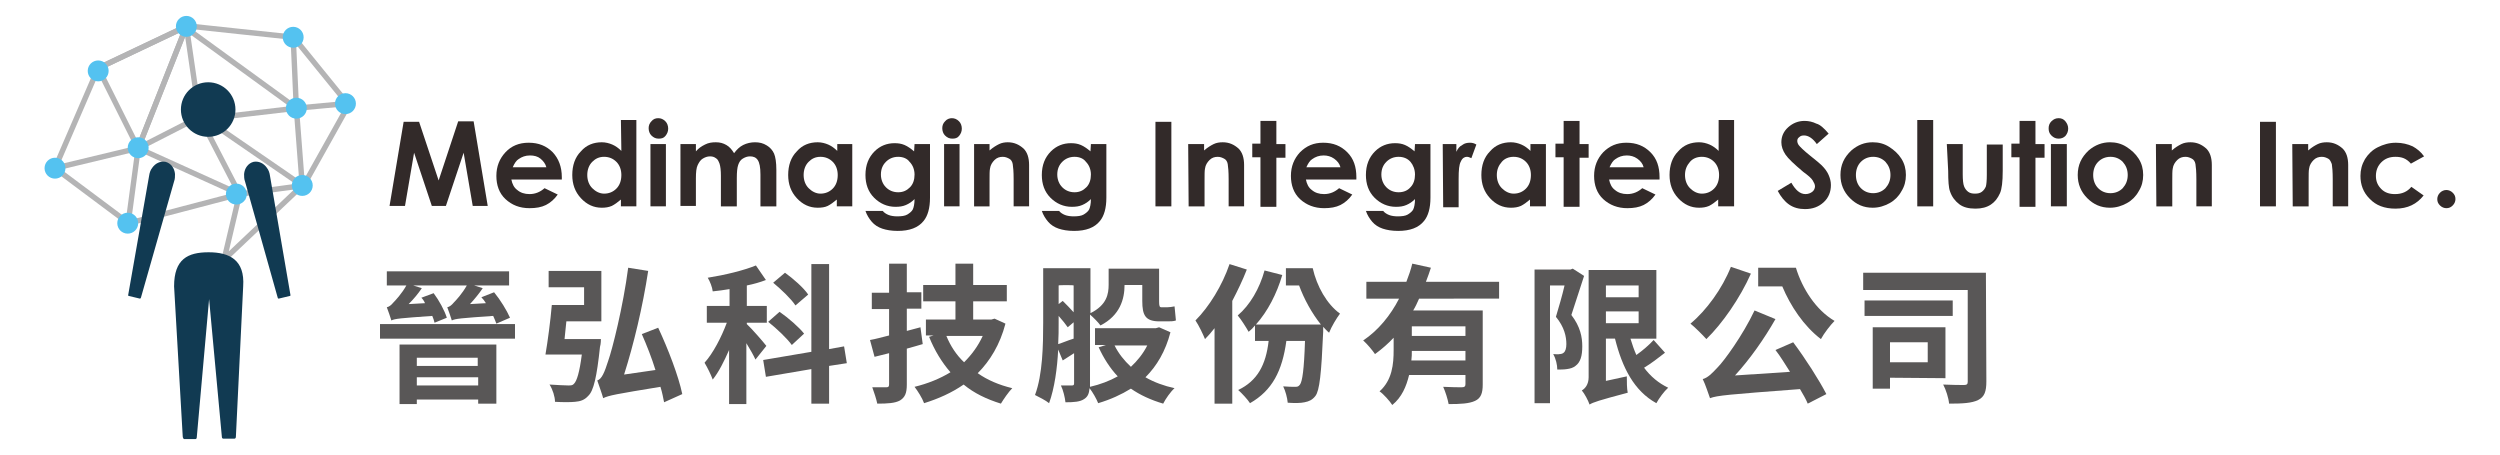 <?xml version="1.0" encoding="utf-8"?>
<!-- Generator: Adobe Illustrator 26.5.0, SVG Export Plug-In . SVG Version: 6.00 Build 0)  -->
<svg version="1.1" id="圖層_1" xmlns="http://www.w3.org/2000/svg" xmlns:xlink="http://www.w3.org/1999/xlink" x="0px" y="0px"
	 viewBox="0 0 550 100" style="enable-background:new 0 0 550 100;" xml:space="preserve">
<style type="text/css">
	.st0{enable-background:new    ;}
	.st1{fill:#322A29;}
	.st2{fill:#595757;}
	.st3{fill:none;stroke:#B4B4B5;stroke-width:1.191;stroke-miterlimit:10;}
	.st4{fill:#54C2F0;}
	.st5{fill:#113A52;}
</style>
<g>
	<g class="st0">
		<path class="st1" d="M88.8,26.8h3.4l4.3,12.9l4.3-13h3.4l3.1,18.6H104l-2-11.7l-3.9,11.7H95l-3.9-11.7l-2,11.7h-3.4L88.8,26.8z"/>
		<path class="st1" d="M123.6,39.5h-11.1c0.2,1,0.6,1.8,1.3,2.3c0.7,0.6,1.6,0.9,2.7,0.9c1.3,0,2.4-0.5,3.3-1.3l2.9,1.4
			c-0.7,1-1.6,1.8-2.6,2.3c-1,0.5-2.2,0.7-3.6,0.7c-2.2,0-3.9-0.7-5.3-2s-2-3.1-2-5.1c0-2.1,0.7-3.8,2-5.2c1.3-1.4,3-2.1,5.1-2.1
			c2.2,0,3.9,0.7,5.3,2.1c1.3,1.4,2,3.2,2,5.5L123.6,39.5z M120.2,36.8c-0.2-0.8-0.7-1.4-1.3-1.9s-1.4-0.7-2.3-0.7
			c-1,0-1.8,0.3-2.5,0.8c-0.5,0.3-0.9,0.9-1.3,1.8H120.2z"/>
		<path class="st1" d="M136.6,26.4h3.4v19h-3.4v-1.5c-0.7,0.6-1.4,1.1-2,1.4c-0.7,0.3-1.4,0.4-2.2,0.4c-1.8,0-3.3-0.7-4.6-2.1
			c-1.3-1.4-1.9-3.1-1.9-5.1c0-2.1,0.6-3.9,1.9-5.2c1.2-1.4,2.8-2,4.6-2c0.8,0,1.6,0.2,2.3,0.5c0.7,0.3,1.4,0.8,2,1.4L136.6,26.4
			L136.6,26.4z M132.9,34.5c-1.1,0-1.9,0.4-2.6,1.1s-1.1,1.7-1.1,2.9c0,1.2,0.4,2.2,1.1,2.9s1.6,1.2,2.6,1.2c1.1,0,2-0.4,2.7-1.1
			s1.1-1.7,1.1-3c0-1.2-0.4-2.2-1.1-2.9C134.9,34.9,134,34.5,132.9,34.5z"/>
		<path class="st1" d="M144.8,26c0.6,0,1.1,0.2,1.6,0.7c0.4,0.4,0.6,1,0.6,1.6c0,0.6-0.2,1.1-0.6,1.6s-0.9,0.6-1.5,0.6
			c-0.6,0-1.1-0.2-1.6-0.7c-0.4-0.4-0.6-1-0.6-1.6c0-0.6,0.2-1.1,0.6-1.5C143.7,26.2,144.2,26,144.8,26z M143.1,31.7h3.4v13.7h-3.4
			V31.7z"/>
		<path class="st1" d="M149.7,31.7h3.4v1.6c0.6-0.7,1.2-1.1,2-1.5s1.5-0.5,2.4-0.5c0.9,0,1.6,0.2,2.3,0.6s1.2,1,1.7,1.8
			c0.6-0.8,1.2-1.4,2-1.8c0.8-0.4,1.7-0.6,2.6-0.6c1,0,1.8,0.2,2.6,0.7c0.7,0.4,1.3,1.1,1.6,1.8c0.3,0.7,0.5,1.9,0.5,3.6v8h-3.5v-7
			c0-1.6-0.2-2.6-0.6-3.2s-1-0.8-1.7-0.8c-0.6,0-1.1,0.2-1.6,0.5c-0.5,0.3-0.8,0.8-1,1.4s-0.3,1.5-0.3,2.9v6.2h-3.5v-6.7
			c0-1.2-0.1-2.1-0.3-2.7c-0.2-0.5-0.4-1-0.8-1.2c-0.4-0.3-0.8-0.4-1.3-0.4c-0.6,0-1.1,0.2-1.6,0.5s-0.8,0.8-1.1,1.4
			s-0.4,1.6-0.4,2.9v6.1h-3.4L149.7,31.7L149.7,31.7z"/>
		<path class="st1" d="M184.1,31.7h3.4v13.7h-3.4v-1.5c-0.7,0.6-1.4,1.1-2,1.4s-1.4,0.4-2.2,0.4c-1.8,0-3.3-0.7-4.6-2.1
			c-1.3-1.4-1.9-3.1-1.9-5.1c0-2.1,0.6-3.9,1.9-5.2c1.2-1.4,2.8-2,4.6-2c0.8,0,1.6,0.2,2.3,0.5c0.7,0.3,1.4,0.8,2,1.4V31.7z
			 M180.5,34.5c-1.1,0-1.9,0.4-2.6,1.1s-1.1,1.7-1.1,2.9c0,1.2,0.4,2.2,1.1,2.9s1.6,1.2,2.6,1.2c1.1,0,2-0.4,2.7-1.1s1.1-1.7,1.1-3
			c0-1.2-0.4-2.2-1.1-2.9C182.5,34.9,181.6,34.5,180.5,34.5z"/>
		<path class="st1" d="M201.2,31.7h3.4v11.8c0,2.3-0.5,4-1.4,5.1c-1.2,1.5-3.1,2.2-5.7,2.2c-1.4,0-2.5-0.2-3.4-0.5
			c-0.9-0.3-1.7-0.8-2.3-1.5c-0.6-0.7-1.1-1.5-1.4-2.4h3.8c0.3,0.4,0.8,0.7,1.3,0.9s1.2,0.3,1.9,0.3c0.9,0,1.7-0.1,2.2-0.4
			s1-0.7,1.2-1.1s0.4-1.2,0.4-2.3c-0.6,0.6-1.2,1-1.9,1.3c-0.7,0.3-1.4,0.4-2.3,0.4c-1.8,0-3.4-0.7-4.7-2s-1.9-3-1.9-5
			c0-2.2,0.7-3.9,2-5.2c1.2-1.2,2.7-1.8,4.4-1.8c0.8,0,1.5,0.1,2.2,0.4c0.7,0.3,1.4,0.8,2.1,1.4L201.2,31.7L201.2,31.7z M197.6,34.5
			c-1.1,0-2,0.4-2.7,1.1s-1.1,1.6-1.1,2.8c0,1.1,0.4,2.1,1.1,2.8c0.7,0.7,1.6,1.1,2.7,1.1c1.1,0,1.9-0.4,2.6-1.1
			c0.7-0.7,1-1.7,1-2.8c0-1.1-0.4-2.1-1.1-2.8C199.6,34.9,198.7,34.5,197.6,34.5z"/>
		<path class="st1" d="M209.4,26c0.6,0,1.1,0.2,1.6,0.7c0.4,0.4,0.6,1,0.6,1.6c0,0.6-0.2,1.1-0.6,1.6s-0.9,0.6-1.5,0.6
			c-0.6,0-1.1-0.2-1.6-0.7c-0.4-0.4-0.6-1-0.6-1.6c0-0.6,0.2-1.1,0.6-1.5C208.3,26.2,208.9,26,209.4,26z M207.7,31.7h3.4v13.7h-3.4
			V31.7z"/>
		<path class="st1" d="M214.3,31.7h3.4v1.4c0.8-0.7,1.5-1.1,2.1-1.4c0.6-0.3,1.3-0.4,1.9-0.4c1.4,0,2.5,0.5,3.5,1.4
			c0.8,0.8,1.2,2,1.2,3.6v9.1h-3.4v-6c0-1.6-0.1-2.7-0.2-3.3s-0.4-1-0.8-1.2s-0.8-0.4-1.4-0.4c-0.7,0-1.3,0.2-1.8,0.7
			c-0.5,0.5-0.9,1.1-1,1.9c-0.1,0.4-0.1,1.4-0.1,2.8v5.5h-3.4L214.3,31.7L214.3,31.7z"/>
		<path class="st1" d="M240,31.7h3.4v11.8c0,2.3-0.5,4-1.4,5.1c-1.2,1.5-3.1,2.2-5.7,2.2c-1.4,0-2.5-0.2-3.4-0.5
			c-0.9-0.3-1.7-0.8-2.3-1.5c-0.6-0.7-1.1-1.5-1.4-2.4h3.8c0.3,0.4,0.8,0.7,1.3,0.9s1.2,0.3,1.9,0.3c0.9,0,1.7-0.1,2.2-0.4
			s1-0.7,1.2-1.1s0.4-1.2,0.4-2.3c-0.6,0.6-1.2,1-1.9,1.3c-0.7,0.3-1.4,0.4-2.3,0.4c-1.8,0-3.4-0.7-4.7-2s-1.9-3-1.9-5
			c0-2.2,0.7-3.9,2-5.2c1.2-1.2,2.7-1.8,4.4-1.8c0.8,0,1.5,0.1,2.2,0.4c0.7,0.3,1.4,0.8,2.1,1.4L240,31.7L240,31.7z M236.4,34.5
			c-1.1,0-2,0.4-2.7,1.1s-1.1,1.6-1.1,2.8c0,1.1,0.4,2.1,1.1,2.8c0.7,0.7,1.6,1.1,2.7,1.1c1.1,0,1.9-0.4,2.6-1.1
			c0.7-0.7,1-1.7,1-2.8c0-1.1-0.4-2.1-1.1-2.8C238.4,34.9,237.5,34.5,236.4,34.5z"/>
		<path class="st1" d="M254.2,26.8h3.5v18.6h-3.5V26.8z"/>
		<path class="st1" d="M261.4,31.7h3.5v1.4c0.8-0.7,1.5-1.1,2.1-1.4s1.3-0.4,2-0.4c1.4,0,2.5,0.5,3.5,1.4c0.8,0.8,1.2,2,1.2,3.6v9.1
			h-3.4v-6c0-1.6-0.1-2.7-0.2-3.3s-0.4-1-0.8-1.2s-0.8-0.4-1.4-0.4c-0.7,0-1.3,0.2-1.8,0.7c-0.5,0.5-0.9,1.1-1,1.9
			c-0.1,0.4-0.1,1.4-0.1,2.8v5.5h-3.5L261.4,31.7L261.4,31.7z"/>
		<path class="st1" d="M277.3,26.6h3.5v5.1h2v3h-2v10.8h-3.5V34.6h-1.8v-3h1.8V26.6z"/>
		<path class="st1" d="M298.4,39.5h-11.1c0.2,1,0.6,1.8,1.3,2.3c0.7,0.6,1.6,0.9,2.7,0.9c1.3,0,2.4-0.5,3.3-1.3l2.9,1.4
			c-0.7,1-1.6,1.8-2.6,2.3c-1,0.5-2.2,0.7-3.6,0.7c-2.1,0-3.9-0.7-5.3-2s-2-3.1-2-5.1c0-2.1,0.7-3.8,2-5.2c1.4-1.4,3-2.1,5.1-2.1
			c2.2,0,3.9,0.7,5.3,2.1c1.4,1.4,2,3.2,2,5.5L298.4,39.5z M294.9,36.8c-0.2-0.8-0.7-1.4-1.4-1.9s-1.5-0.7-2.3-0.7
			c-1,0-1.8,0.3-2.5,0.8c-0.5,0.3-0.9,0.9-1.3,1.8H294.9z"/>
		<path class="st1" d="M311.3,31.7h3.4v11.8c0,2.3-0.5,4-1.4,5.1c-1.2,1.5-3.1,2.2-5.7,2.2c-1.4,0-2.5-0.2-3.4-0.5
			c-0.9-0.3-1.7-0.8-2.3-1.5c-0.6-0.7-1.1-1.5-1.4-2.4h3.8c0.3,0.4,0.8,0.7,1.3,0.9s1.2,0.3,1.9,0.3c0.9,0,1.7-0.1,2.2-0.4
			s1-0.7,1.2-1.1s0.4-1.2,0.4-2.3c-0.6,0.6-1.2,1-1.9,1.3c-0.7,0.3-1.4,0.4-2.3,0.4c-1.8,0-3.4-0.7-4.7-2c-1.3-1.3-1.9-3-1.9-5
			c0-2.2,0.7-3.9,2-5.2c1.2-1.2,2.7-1.8,4.4-1.8c0.8,0,1.5,0.1,2.2,0.4c0.7,0.3,1.4,0.8,2.1,1.4L311.3,31.7L311.3,31.7z M307.7,34.5
			c-1.1,0-2,0.4-2.7,1.1s-1.1,1.6-1.1,2.8c0,1.1,0.4,2.1,1.1,2.8c0.7,0.7,1.6,1.1,2.7,1.1c1.1,0,2-0.4,2.6-1.1c0.7-0.7,1-1.7,1-2.8
			c0-1.1-0.4-2.1-1-2.8C309.7,34.9,308.8,34.5,307.7,34.5z"/>
		<path class="st1" d="M317.4,31.7h3v1.7c0.3-0.7,0.7-1.2,1.3-1.5c0.5-0.4,1.1-0.5,1.7-0.5c0.5,0,0.9,0.1,1.4,0.4l-1.1,3
			c-0.4-0.2-0.7-0.3-1-0.3c-0.5,0-1,0.3-1.3,1c-0.4,0.7-0.5,1.9-0.5,3.9l0,0.7v5.5h-3.4L317.4,31.7L317.4,31.7z"/>
		<path class="st1" d="M336.6,31.7h3.5v13.7h-3.5v-1.5c-0.7,0.6-1.4,1.1-2,1.4c-0.7,0.3-1.4,0.4-2.2,0.4c-1.8,0-3.3-0.7-4.6-2.1
			c-1.3-1.4-1.9-3.1-1.9-5.1c0-2.1,0.6-3.9,1.9-5.2c1.2-1.4,2.8-2,4.6-2c0.8,0,1.6,0.2,2.3,0.5c0.7,0.3,1.4,0.8,2,1.4V31.7z
			 M333,34.5c-1.1,0-2,0.4-2.6,1.1c-0.7,0.8-1.1,1.7-1.1,2.9c0,1.2,0.4,2.2,1.1,2.9s1.6,1.2,2.6,1.2c1.1,0,2-0.4,2.7-1.1
			s1.1-1.7,1.1-3c0-1.2-0.4-2.2-1.1-2.9C335,34.9,334.1,34.5,333,34.5z"/>
		<path class="st1" d="M344,26.6h3.5v5.1h2v3h-2v10.8H344V34.6h-1.8v-3h1.8V26.6z"/>
		<path class="st1" d="M365.1,39.5H354c0.2,1,0.6,1.8,1.3,2.3c0.7,0.6,1.6,0.9,2.7,0.9c1.3,0,2.4-0.5,3.3-1.3l2.9,1.4
			c-0.7,1-1.6,1.8-2.6,2.3c-1,0.5-2.2,0.7-3.6,0.7c-2.1,0-3.9-0.7-5.3-2s-2-3.1-2-5.1c0-2.1,0.7-3.8,2-5.2c1.4-1.4,3-2.1,5.1-2.1
			c2.2,0,3.9,0.7,5.3,2.1c1.4,1.4,2,3.2,2,5.5L365.1,39.5z M361.6,36.8c-0.2-0.8-0.7-1.4-1.4-1.9s-1.5-0.7-2.3-0.7
			c-1,0-1.8,0.3-2.5,0.8c-0.5,0.3-0.9,0.9-1.3,1.8H361.6z"/>
		<path class="st1" d="M378,26.4h3.5v19H378v-1.5c-0.7,0.6-1.4,1.1-2,1.4c-0.7,0.3-1.4,0.4-2.2,0.4c-1.8,0-3.3-0.7-4.6-2.1
			c-1.3-1.4-1.9-3.1-1.9-5.1c0-2.1,0.6-3.9,1.9-5.2c1.2-1.4,2.8-2,4.6-2c0.8,0,1.6,0.2,2.3,0.5c0.7,0.3,1.4,0.8,2,1.4V26.4z
			 M374.4,34.5c-1.1,0-2,0.4-2.6,1.1c-0.7,0.8-1.1,1.7-1.1,2.9c0,1.2,0.4,2.2,1.1,2.9s1.6,1.2,2.6,1.2c1.1,0,2-0.4,2.7-1.1
			s1.1-1.7,1.1-3c0-1.2-0.4-2.2-1.1-2.9C376.4,34.9,375.5,34.5,374.4,34.5z"/>
		<path class="st1" d="M402.3,29.4l-2.6,2.3c-0.9-1.3-1.9-1.9-2.8-1.9c-0.5,0-0.8,0.1-1.1,0.4c-0.3,0.2-0.4,0.5-0.4,0.8
			s0.1,0.6,0.3,0.9c0.3,0.4,1.1,1.2,2.6,2.4c1.4,1.1,2.2,1.8,2.5,2.1c0.7,0.7,1.2,1.4,1.5,2.1s0.5,1.4,0.5,2.2
			c0,1.5-0.5,2.8-1.6,3.8s-2.4,1.5-4.1,1.5c-1.3,0-2.5-0.3-3.5-1c-1-0.7-1.8-1.7-2.5-3l3-1.8c0.9,1.6,1.9,2.5,3.1,2.5
			c0.6,0,1.1-0.2,1.5-0.5s0.6-0.8,0.6-1.2c0-0.4-0.2-0.8-0.5-1.3s-1-1.1-2.1-1.9c-2-1.7-3.3-2.9-3.9-3.8c-0.6-0.9-0.9-1.8-0.9-2.7
			c0-1.3,0.5-2.4,1.5-3.3s2.2-1.4,3.6-1.4c0.9,0,1.8,0.2,2.6,0.6C400.4,27.4,401.3,28.2,402.3,29.4z"/>
		<path class="st1" d="M412,31.3c1.3,0,2.5,0.3,3.6,1c1.1,0.7,2,1.5,2.7,2.6s1,2.3,1,3.6c0,1.3-0.3,2.5-1,3.6
			c-0.6,1.1-1.5,2-2.6,2.6c-1.1,0.6-2.3,1-3.7,1c-2,0-3.6-0.7-5-2.1c-1.4-1.4-2.1-3.1-2.1-5.1c0-2.2,0.8-3.9,2.4-5.4
			C408.7,31.9,410.2,31.3,412,31.3z M412.1,34.5c-1.1,0-2,0.4-2.7,1.1c-0.7,0.7-1.1,1.7-1.1,2.9c0,1.2,0.4,2.2,1.1,2.9
			c0.7,0.7,1.6,1.1,2.7,1.1s2-0.4,2.7-1.1c0.7-0.8,1.1-1.7,1.1-2.9s-0.4-2.1-1.1-2.9C414.1,34.9,413.2,34.5,412.1,34.5z"/>
		<path class="st1" d="M421.8,26.4h3.5v19h-3.5V26.4z"/>
		<path class="st1" d="M428.3,31.7h3.5v6.6c0,1.3,0.1,2.2,0.3,2.7s0.5,0.9,0.9,1.2s0.9,0.4,1.5,0.4c0.6,0,1.1-0.1,1.5-0.4
			s0.7-0.7,0.9-1.2c0.1-0.4,0.2-1.2,0.2-2.5v-6.7h3.5v5.8c0,2.4-0.2,4-0.6,4.9c-0.5,1.1-1.1,1.9-2,2.5c-0.9,0.6-2,0.9-3.4,0.9
			c-1.5,0-2.7-0.3-3.6-1s-1.6-1.6-2-2.8c-0.3-0.8-0.4-2.3-0.4-4.5L428.3,31.7L428.3,31.7z"/>
		<path class="st1" d="M444.3,26.6h3.5v5.1h2v3h-2v10.8h-3.5V34.6h-1.8v-3h1.8V26.6z"/>
		<path class="st1" d="M452.9,26c0.6,0,1.1,0.2,1.5,0.7s0.6,1,0.6,1.6c0,0.6-0.2,1.1-0.6,1.6c-0.4,0.4-0.9,0.6-1.5,0.6
			c-0.6,0-1.1-0.2-1.6-0.7s-0.6-1-0.6-1.6c0-0.6,0.2-1.1,0.6-1.5C451.8,26.2,452.3,26,452.9,26z M451.2,31.7h3.5v13.7h-3.5V31.7z"/>
		<path class="st1" d="M464.2,31.3c1.3,0,2.5,0.3,3.6,1c1.1,0.7,2,1.5,2.7,2.6s1,2.3,1,3.6c0,1.3-0.3,2.5-1,3.6
			c-0.6,1.1-1.5,2-2.6,2.6c-1.1,0.6-2.3,1-3.7,1c-2,0-3.6-0.7-5-2.1c-1.4-1.4-2.1-3.1-2.1-5.1c0-2.2,0.8-3.9,2.4-5.4
			C460.9,31.9,462.5,31.3,464.2,31.3z M464.3,34.5c-1.1,0-2,0.4-2.7,1.1c-0.7,0.7-1.1,1.7-1.1,2.9c0,1.2,0.4,2.2,1.1,2.9
			c0.7,0.7,1.6,1.1,2.7,1.1c1.1,0,2-0.4,2.7-1.1c0.7-0.8,1.1-1.7,1.1-2.9s-0.4-2.1-1.1-2.9C466.3,34.9,465.4,34.5,464.3,34.5z"/>
		<path class="st1" d="M474.3,31.7h3.5v1.4c0.8-0.7,1.5-1.1,2.1-1.4s1.3-0.4,2-0.4c1.4,0,2.5,0.5,3.5,1.4c0.8,0.8,1.2,2,1.2,3.6v9.1
			h-3.4v-6c0-1.6-0.1-2.7-0.2-3.3s-0.4-1-0.8-1.2s-0.8-0.4-1.4-0.4c-0.7,0-1.3,0.2-1.8,0.7c-0.5,0.5-0.9,1.1-1,1.9
			c-0.1,0.4-0.1,1.4-0.1,2.8v5.5h-3.5L474.3,31.7L474.3,31.7z"/>
		<path class="st1" d="M497.2,26.8h3.5v18.6h-3.5V26.8z"/>
		<path class="st1" d="M504.3,31.7h3.5v1.4c0.8-0.7,1.5-1.1,2.1-1.4s1.3-0.4,2-0.4c1.4,0,2.5,0.5,3.5,1.4c0.8,0.8,1.2,2,1.2,3.6v9.1
			h-3.4v-6c0-1.6-0.1-2.7-0.2-3.3c-0.2-0.5-0.4-1-0.8-1.2s-0.8-0.4-1.4-0.4c-0.7,0-1.3,0.2-1.8,0.7c-0.5,0.5-0.9,1.1-1,1.9
			c-0.1,0.4-0.1,1.4-0.1,2.8v5.5h-3.5L504.3,31.7L504.3,31.7z"/>
		<path class="st1" d="M533.3,34.4l-2.9,1.6c-0.5-0.6-1.1-1-1.6-1.2c-0.5-0.2-1.1-0.3-1.8-0.3c-1.3,0-2.3,0.4-3.1,1.2
			s-1.2,1.8-1.2,3c0,1.2,0.4,2.1,1.2,2.9s1.8,1.1,3,1.1c1.5,0,2.7-0.5,3.6-1.6l2.7,1.9c-1.5,1.9-3.5,2.9-6.2,2.9
			c-2.4,0-4.3-0.7-5.7-2.2c-1.4-1.4-2-3.1-2-5c0-1.3,0.3-2.5,1-3.7c0.7-1.1,1.6-2,2.8-2.6s2.5-1,4-1c1.4,0,2.6,0.3,3.7,0.8
			C531.7,32.7,532.6,33.4,533.3,34.4z"/>
		<path class="st1" d="M538.2,41.8c0.5,0,1,0.2,1.4,0.6s0.6,0.8,0.6,1.4c0,0.5-0.2,1-0.6,1.4c-0.4,0.4-0.8,0.6-1.4,0.6
			c-0.5,0-1-0.2-1.4-0.6s-0.6-0.8-0.6-1.4c0-0.5,0.2-1,0.6-1.4C537.2,42,537.7,41.8,538.2,41.8z"/>
	</g>
	<g class="st0">
		<path class="st2" d="M113.3,71.3v3.2H83.6v-3.2H113.3z M95.6,71c-0.1-0.5-0.3-1-0.5-1.5c-7,0.5-8.2,0.6-9,1
			c-0.2-0.7-0.7-2.1-1-2.9c0.5-0.1,1-0.5,1.4-1c0.5-0.5,1.9-2,2.9-3.8h-4.3v-3.1H112v3.1h-7.7l1.9,0.6c-0.8,1.2-1.8,2.4-2.8,3.5
			l3.5-0.2c-0.3-0.5-0.6-0.9-1-1.3l2.8-1.1c1.4,1.7,2.8,4,3.5,5.6l-3,1.3c-0.2-0.5-0.4-1.1-0.7-1.7c-7.1,0.5-8.3,0.6-9.1,1
			c-0.2-0.7-0.7-2.1-1-2.9c0.5-0.1,1-0.5,1.4-1c0.5-0.5,1.9-2,2.9-3.8H90.9l1.9,0.6c-0.8,1.2-1.8,2.4-2.9,3.5l3.6-0.2
			c-0.2-0.5-0.5-0.9-0.8-1.2l2.7-1c1.2,1.6,2.4,3.8,2.9,5.4L95.6,71z M87.9,75.8h21.3v13h-4v-0.9H91.7v1h-3.8V75.8z M91.7,78.7v1.8
			h13.4v-1.8H91.7z M105.2,84.8v-1.8H91.7v1.8H105.2z"/>
		<path class="st2" d="M132.2,74.6c0,0,0,1.1-0.2,1.7c-0.7,6.6-1.4,9.7-2.6,10.8c-0.8,0.9-1.7,1.2-2.9,1.3c-1,0.1-2.7,0.1-4.4,0
			c0-1.1-0.5-2.7-1.2-3.8c1.7,0.1,3.3,0.2,4.1,0.2c0.6,0,1,0,1.3-0.4c0.6-0.6,1.2-2.5,1.7-6.4H120c0.5-2.9,1.1-7.4,1.4-10.9h7.1
			v-3.9h-7.8v-3.6h11.6v11.1h-7.7c-0.1,1.3-0.3,2.6-0.4,3.9H132.2z M146.1,88.5c-0.2-1-0.4-2.1-0.8-3.4c-9.8,1.6-11.4,1.9-12.6,2.5
			c-0.2-0.8-0.9-2.7-1.3-3.9c1-0.3,1.6-1.8,2.4-4.3c0.9-2.5,3.3-12,4.4-20.5l4.4,0.7c-1.2,7.9-3.2,16.2-5.3,22.8l6.9-1
			c-0.8-2.6-1.9-5.4-3-7.9l3.6-1.4c2.2,4.7,4.5,10.7,5.3,14.6L146.1,88.5z"/>
		<path class="st2" d="M166.2,79.1c-0.4-0.9-1.2-2.3-2-3.6v13.4h-3.8V77c-1.1,2.5-2.3,4.9-3.6,6.5c-0.4-1.1-1.2-2.7-1.8-3.7
			c1.9-2.1,3.7-5.6,4.9-8.8h-4.4v-3.7h5v-3.7c-1.3,0.2-2.5,0.4-3.7,0.5c-0.1-0.9-0.6-2.2-1.1-3c3.8-0.6,7.9-1.6,10.6-2.7l2.2,3.2
			c-1.3,0.5-2.7,0.9-4.2,1.2v4.5h4.4V71h-4.4v0.3c1,0.9,3.7,4,4.3,4.8L166.2,79.1z M182.4,80.5v8.3h-3.9v-7.6l-10,1.7l-0.6-3.7
			l10.6-1.8V58.1h3.9v18.7l3.3-0.6l0.6,3.7L182.4,80.5z M174.2,75.9c-1-1.4-3.3-3.6-5.2-5.1l2.5-2.2c1.9,1.3,4.3,3.4,5.4,4.8
			L174.2,75.9z M175,67.2c-0.9-1.4-3.1-3.5-4.9-5l2.6-2.2c1.8,1.3,4.1,3.3,5.1,4.8L175,67.2z"/>
		<path class="st2" d="M203,75.7c-1.1,0.3-2.3,0.7-3.5,1v7.9c0,1.9-0.4,2.8-1.5,3.5c-1.1,0.6-2.7,0.7-5,0.7c-0.2-1-0.7-2.5-1.1-3.6
			c1.3,0,2.6,0,3.1,0c0.5,0,0.6-0.2,0.6-0.7v-6.8l-3.2,0.8l-1-3.7c1.2-0.2,2.6-0.6,4.2-1v-5.8h-3.8v-3.6h3.8V58h3.9v6.3h3.2v3.6
			h-3.2v4.9l3-0.8L203,75.7z M221.2,71.2c-1.2,4.6-3.4,8.2-6.1,10.9c2.1,1.5,4.7,2.6,7.6,3.3c-0.8,0.8-1.9,2.4-2.5,3.4
			c-3.2-1-5.9-2.3-8.2-4.2c-2.6,1.8-5.5,3.1-8.7,4.1c-0.4-1.1-1.4-2.7-2.1-3.6c2.9-0.7,5.6-1.8,7.9-3.2c-1.9-2.2-3.5-4.8-4.7-7.8
			l1-0.3h-1.7v-3.5h6.5v-4h-7.1v-3.6h7.1V58h3.9v4.7h7.4v3.6h-7.4v4h4l0.7-0.2L221.2,71.2z M208.2,73.9c0.9,2.2,2.2,4.2,3.9,5.8
			c1.7-1.7,3.1-3.6,4.1-5.8H208.2z"/>
		<path class="st2" d="M257.5,73.1c-1.1,4.2-3,7.4-5.5,9.9c1.9,1.1,4.1,1.9,6.4,2.4c-0.9,0.8-2,2.4-2.5,3.4
			c-2.7-0.8-5.1-1.9-7.1-3.3c-2.1,1.3-4.5,2.4-7.2,3.2c-0.4-1-1.2-2.4-1.9-3.3c-0.1,1.2-0.4,1.9-1.2,2.4c-0.9,0.6-2.2,0.7-4.1,0.7
			c-0.1-1-0.5-2.7-1-3.7c1,0,2,0,2.4,0s0.5-0.1,0.5-0.5v-6.6c-0.9,0.6-1.7,1.1-2.5,1.6l-1-2.4c-0.2,4.1-0.8,8.5-2,11.8
			c-0.7-0.6-2.3-1.4-3.1-1.8c1.7-4.5,1.8-11.1,1.8-15.9v-12h10.4v9.9c3.6-1.8,4-4.2,4-6.3v-3.5h11.1v7.2c0,1,0.1,1.3,0.5,1.3h1.3
			c0.4,0,1.2-0.1,1.6-0.2c0.1,1,0.2,2.2,0.3,3.1c-0.5,0.2-1.2,0.2-1.9,0.2h-1.7c-3.1,0-3.8-1.3-3.8-4.5v-3.5h-3.9v0
			c0,3.1-1,6.7-5.3,8.9c-0.4-0.6-1.6-1.8-2.3-2.4v15.1c0,0.3,0,0.5,0,0.8c2.2-0.5,4.3-1.3,6.1-2.3c-1.7-1.8-3.1-4-4.2-6.4l1.6-0.5
			h-2.4v-3.7h13.4l0.7-0.2L257.5,73.1z M232.9,71.2c0,1.3,0,2.9-0.1,4.5c1-0.3,2.1-0.8,3.4-1.2v-3.6l-1.3,1.1
			c-0.4-0.6-1.2-1.6-2-2.5L232.9,71.2L232.9,71.2z M232.9,62.8v4.1l0.9-0.7c0.8,0.8,1.7,1.7,2.4,2.5v-5.9
			C236.2,62.7,232.9,62.7,232.9,62.8z M245.2,76c0.9,1.8,2.1,3.3,3.6,4.7c1.4-1.3,2.7-2.9,3.6-4.7H245.2z"/>
		<path class="st2" d="M274.3,59.3c-0.9,2.3-2,4.6-3.2,6.9v22.6h-3.9V72.2c-0.7,0.9-1.4,1.7-2.1,2.4c-0.4-1-1.4-3.1-2.1-4.1
			c3-3,5.9-7.7,7.5-12.4L274.3,59.3z M288.8,59c0.9,4,3.1,7.9,6,10c-0.7,0.9-1.9,2.9-2.4,4.2c-0.5-0.4-0.9-0.9-1.3-1.3
			c0,0.4,0,0.8,0,1.1c-0.4,9.3-0.8,12.9-1.7,14.1c-0.7,0.9-1.4,1.2-2.4,1.4c-0.9,0.2-2.2,0.2-3.7,0.1c-0.1-1.1-0.5-2.6-1-3.6
			c1.1,0.1,2.1,0.1,2.7,0.1c0.5,0,0.7-0.1,1-0.5c0.5-0.7,0.9-3.2,1.1-9.6H283c-0.9,6.6-3.1,10.9-8,13.7c-0.5-0.8-1.8-2.2-2.6-2.9
			c4.2-2,6.1-5.5,6.7-10.8h-3v-3.4c-0.4,0.5-0.9,1-1.4,1.4c-0.5-0.9-1.7-2.8-2.4-3.6c2.7-2.3,4.8-5.9,5.9-9.9l3.9,1
			c-1.2,4.1-3.2,8-5.8,10.9h14.3c-2-2.5-3.7-5.6-4.8-8.6h-2.9V59L288.8,59L288.8,59z"/>
		<path class="st2" d="M312.2,65.7c-0.4,0.9-0.8,1.8-1.3,2.6h15.3v16.3c0,1.9-0.4,3-1.7,3.6c-1.3,0.6-3.2,0.7-5.8,0.7
			c-0.2-1.1-0.7-2.7-1.2-3.8c1.7,0.1,3.6,0.1,4.1,0.1c0.6,0,0.8-0.2,0.8-0.7v-2H310c-0.6,2.5-1.6,4.9-3.7,6.6c-0.5-0.8-2-2.5-2.8-3
			c2.8-2.5,3.1-6,3.1-9.1v-2.7c-1.2,1.3-2.6,2.5-4.1,3.6c-0.6-0.9-1.8-2.3-2.6-3c3.3-2.2,6-5.5,7.9-9.2h-7.2V62h8.8
			c0.5-1.3,1-2.7,1.3-4l4.1,0.9c-0.3,1-0.7,2-1.1,3.1h16.1v3.7L312.2,65.7L312.2,65.7z M322.4,79.3v-2.1h-11.8c0,0.7,0,1.4-0.1,2.1
			H322.4z M322.4,71.8h-11.8v2.1h11.8V71.8z"/>
		<path class="st2" d="M348.5,60.7c-0.9,2.8-2,6.1-2.8,8.6c2,2.6,2.4,4.9,2.4,6.9c0,2.1-0.4,3.5-1.5,4.3c-0.5,0.4-1.1,0.6-1.9,0.7
			c-0.6,0.1-1.4,0.1-2.1,0.1c0-1-0.3-2.4-0.9-3.4c0.6,0,1.1,0.1,1.4,0c0.3,0,0.7-0.1,0.9-0.3c0.4-0.3,0.6-1,0.6-1.9
			c0-1.6-0.4-3.7-2.3-6c0.6-2,1.4-4.7,1.9-6.9H341v25.9h-3.4V59.3h7.9l0.5-0.2L348.5,60.7z M366.3,77.6c-1.4,1.1-3.1,2.4-4.6,3.3
			c1.4,1.9,3.2,3.4,5.3,4.4c-0.9,0.8-2,2.3-2.6,3.4c-4.9-2.7-7.5-7.8-9.1-14.2h-2v9.3l4.6-1c0,1.1,0,2.7,0.2,3.6
			c-6.4,1.7-7.6,2.1-8.4,2.6c-0.3-0.9-1.1-2.4-1.7-3.1c0.7-0.4,1.5-1.3,1.5-2.9V59.4h14.9v15.1h-5.7c0.4,1.3,0.8,2.5,1.3,3.6
			c1.4-1,2.8-2.2,3.8-3.3L366.3,77.6z M353.3,62.8v2.6h7.2v-2.6H353.3z M353.3,71.1h7.2v-2.6h-7.2V71.1z"/>
		<path class="st2" d="M385.2,60.2c-2.4,5.4-6.3,11-9.8,14.4c-0.8-0.9-2.5-2.6-3.5-3.4c3.5-2.9,7-7.7,8.9-12.5L385.2,60.2z
			 M394.5,75.3c2.7,3.6,5.7,8.3,7.3,11.4l-4.1,2.1c-0.4-1-1-2-1.7-3.2c-15.9,1.2-18.2,1.4-19.8,2c-0.3-0.8-1-3-1.6-4.2
			c1.1-0.3,2-1.2,3.3-2.6c1.4-1.4,5.5-7,8.1-12.5l4.6,1.9c-2.5,4.4-5.7,8.9-8.9,12.4l12.1-0.8c-1.1-1.7-2.1-3.4-3.2-4.8L394.5,75.3z
			 M395.1,58.9c1.4,4.6,4.4,9.3,8.5,11.7c-0.9,0.9-2.3,2.7-3,4c-3.8-2.9-6.7-7.3-8.5-11.6h-5.3v-4.1L395.1,58.9z"/>
		<path class="st2" d="M437,83.9c0,2.2-0.4,3.4-1.8,4.1c-1.4,0.7-3.5,0.8-6.4,0.8c-0.1-1.2-0.7-3.1-1.3-4.2c1.9,0.1,4,0.1,4.6,0.1
			c0.6,0,0.8-0.2,0.8-0.7V63.8h-23V60h27L437,83.9L437,83.9z M429.6,69.5h-19.4v-3.4h19.4V69.5z M415.8,83.1v2.4h-3.8V72h16v11.2
			L415.8,83.1z M415.8,75.3v4.4h8.3v-4.4H415.8z"/>
	</g>
	<g>
		<g>
			<polyline class="st3" points="52.7,42.7 49.3,57.1 66.5,40.8 			"/>
			<polyline class="st3" points="12.1,37 30.4,32.6 28.1,49.8 			"/>
			<polygon class="st3" points="21.6,15 12.1,37 28.3,49.1 52.7,42.7 66.8,40.8 76.7,23.1 64.6,8.2 41.2,5.7 			"/>
			<polygon class="st3" points="21.6,15 30.4,32.6 41,5.8 			"/>
			<polygon class="st3" points="41,5.8 30.4,32.6 43.9,25.7 			"/>
			<polyline class="st3" points="43.9,25.7 52.7,42.7 30.4,32.6 			"/>
			<polyline class="st3" points="76,22.8 65.2,23.8 66.5,40.8 44.4,25.6 			"/>
			<polyline class="st3" points="64.5,8.2 65.2,23.8 40.3,5.7 			"/>
			<line class="st3" x1="43.9" y1="26.3" x2="65.2" y2="23.8"/>
		</g>
		<g>
			<circle class="st4" cx="28.1" cy="49.1" r="2.3"/>
			<circle class="st4" cx="12.1" cy="37" r="2.3"/>
			<circle class="st4" cx="21.6" cy="15.6" r="2.3"/>
			<circle class="st4" cx="76" cy="22.8" r="2.3"/>
			<circle class="st4" cx="66.5" cy="40.8" r="2.3"/>
			<circle class="st4" cx="65.2" cy="23.8" r="2.3"/>
			<circle class="st4" cx="41" cy="5.8" r="2.3"/>
			<circle class="st4" cx="64.5" cy="8.2" r="2.3"/>
			<circle class="st4" cx="44.4" cy="25.6" r="2.3"/>
			<circle class="st4" cx="52" cy="42.7" r="2.3"/>
			<circle class="st4" cx="30.4" cy="32.5" r="2.3"/>
		</g>
	</g>
	<g>
		<circle class="st5" cx="45.8" cy="24.1" r="6"/>
		<path class="st5" d="M30.8,65.7l-2.5-0.6c-0.1,0-0.1-0.1-0.1-0.2l4.6-26.2c0.1-0.7,0.3-1.3,0.7-1.8c0.7-1,1.8-1.5,2.9-1.3l0,0
			c1.2,0.3,2,1.4,2.1,2.7c0,0.5,0,1.1-0.2,1.6L31,65.5C30.9,65.6,30.9,65.7,30.8,65.7z"/>
		<path class="st5" d="M61.3,65.7l2.5-0.6c0.1,0,0.1-0.1,0.1-0.2l-4.5-26.2c-0.1-0.7-0.3-1.3-0.7-1.8c-0.7-1-1.8-1.5-2.9-1.3l0,0
			c-1.2,0.3-2,1.4-2.1,2.7c0,0.5,0,1.1,0.2,1.6l7.2,25.6C61.1,65.6,61.2,65.7,61.3,65.7z"/>
		<path class="st5" d="M40.5,96.6h2.5c0.2,0,0.3-0.2,0.3-0.5L46,65.8l2.8,30.2c0,0.3,0.1,0.5,0.3,0.5h2.5c0.2,0,0.3-0.2,0.3-0.5
			l1.6-33c0.4-5.8-3-7.5-7.6-7.5l0,0c-4.6,0-7.6,1.5-7.6,7.5l1.9,33C40.2,96.3,40.4,96.6,40.5,96.6z"/>
	</g>
</g>
</svg>

